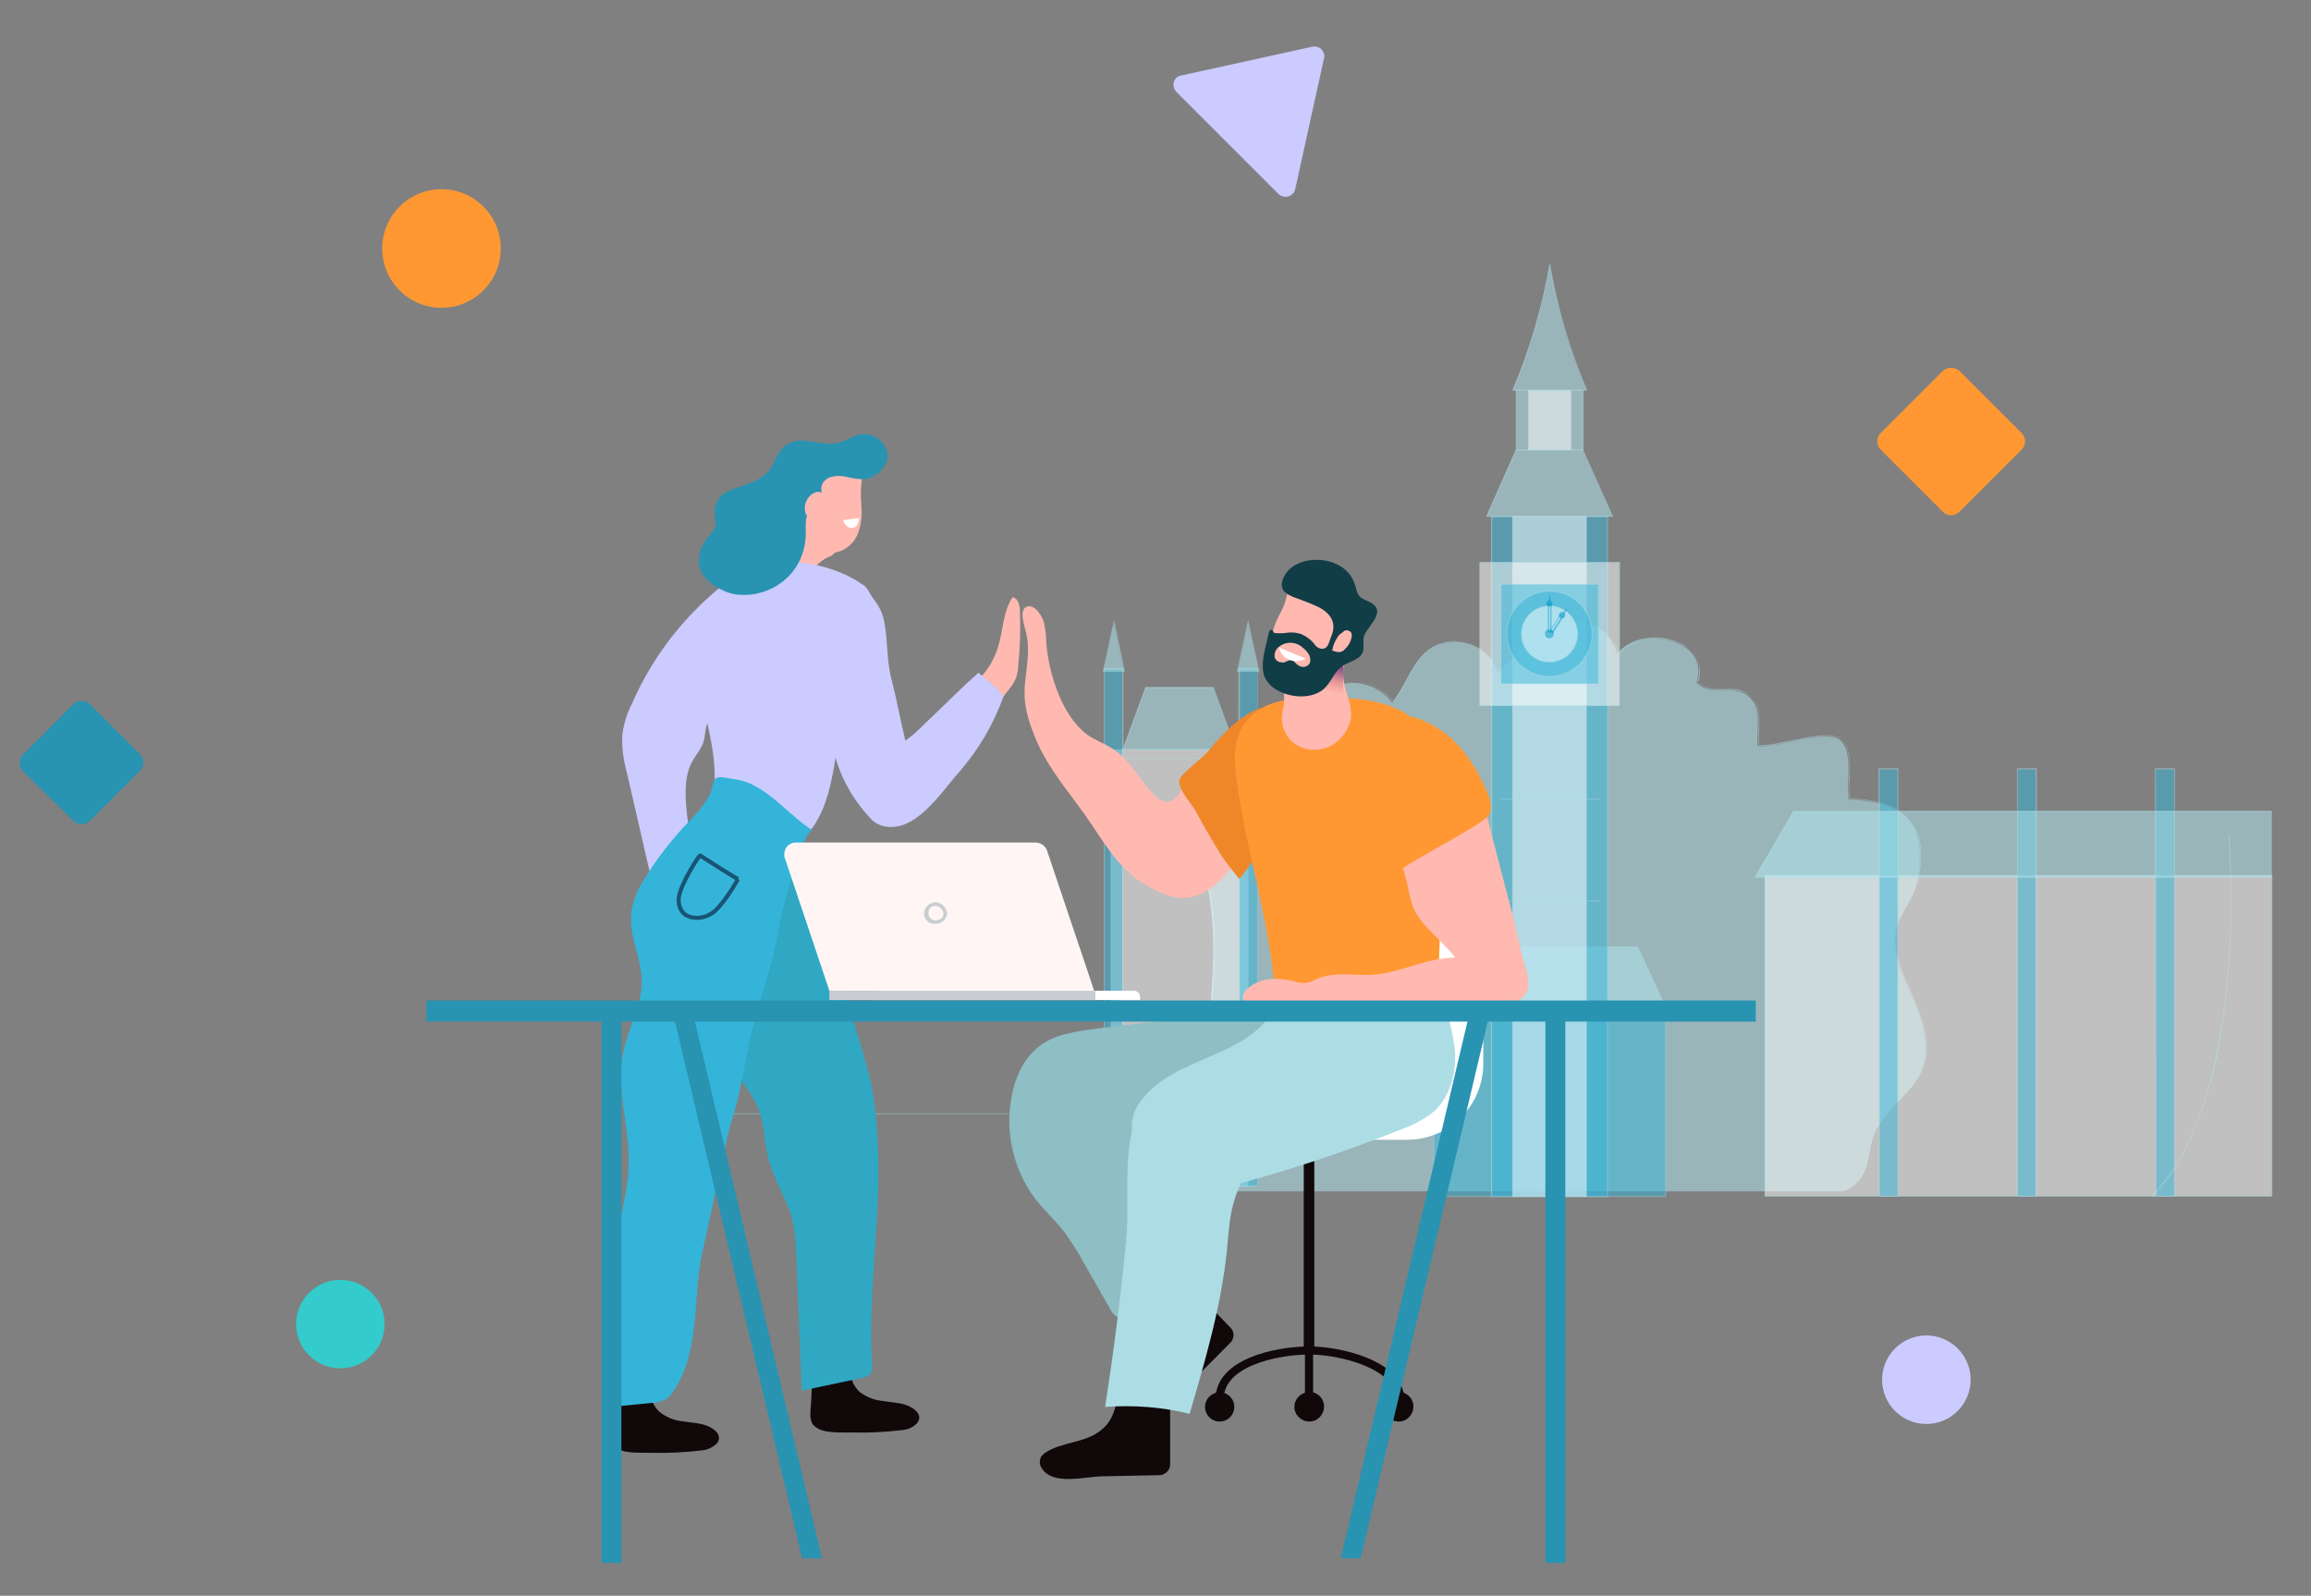 <?xml version="1.0" encoding="UTF-8"?>
<!-- Generator: Adobe Illustrator 27.5.0, SVG Export Plug-In . SVG Version: 6.00 Build 0)  -->
<svg xmlns="http://www.w3.org/2000/svg" xmlns:xlink="http://www.w3.org/1999/xlink" version="1.1" id="Layer_1" x="0px" y="0px" viewBox="0 0 569 393" style="enable-background:new 0 0 569 393;" xml:space="preserve">
<rect x="0" y="0" width="569" height="393" fill="#808080" stroke="none"/>
<style type="text/css">
	.st0{opacity:0.5;}
	.st1{fill:#ACDDE5;}
	.st2{opacity:0.5;fill:#B2EBF3;enable-background:new    ;}
	.st3{opacity:0.5;fill:#ACDDE5;enable-background:new    ;}
	.st4{opacity:0.5;fill:#FFFFFF;enable-background:new    ;}
	.st5{fill:#34B4D9;}
	.st6{fill:#B2EBF3;}
	.st7{opacity:0.5;fill:#34B4D9;enable-background:new    ;}
	.st8{opacity:0.5;fill:#0396C8;enable-background:new    ;}
	.st9{fill:#FFB9B0;}
	.st10{fill:#110809;}
	.st11{fill:#30A8C4;}
	.st12{fill:#CBCBFF;}
	.st13{fill:#2993B2;}
	.st14{opacity:0.6;fill:none;stroke:#051433;stroke-miterlimit:10;enable-background:new    ;}
	.st15{fill:#FFFFFF;}
	.st16{fill:none;stroke:#110809;stroke-width:2;stroke-miterlimit:10;}
	.st17{fill:#7A483A;}
	.st18{fill:#EF8729;}
	.st19{fill:#8DBFC4;}
	.st20{fill:#FF9833;}
	.st21{fill:url(#SVGID_1_);}
	.st22{fill:#113D47;}
	.st23{fill:#FFF5F5;}
	.st24{fill:#C9CDD1;}
	.st25{fill:#33CBCB;}
</style>
<g class="st0">
	<rect x="176.2" y="274.2" class="st1" width="103" height="0.2"></rect>
</g>
<g class="st0">
	<rect x="334.8" y="274.4" class="st1" width="22" height="0.2"></rect>
</g>
<path class="st2" d="M462.4,277.2c-3.3,5.2-1,11.4-6.6,15.2  c-0.6,0.4-1.3,0.8-2,1H291.1c-2.4-3.9,1.3-14.4,2.3-17.7  c2.5-8.5,3.4-16.1,4.3-24.9c1.2-11.5,1.9-24.3-1.1-35.6  c-0.3-6.4,4.7-17.2,9.2-21.8c5.2-5.4,8.8-3,15.3-4.9  c10.2-2.9,0.6-7.6,4.6-15.9c3.2-6.6,12.9-5.3,17.1,0.5  c4-5.3,5.6-12.7,12-14.6c6-1.7,12.2,1.2,14.1,7.4  c6.5-8,23-21.3,29.4-4.9c5.8-7,22.9-3.8,19.4,7.1  c4.7,4.4,10.2-0.9,14.1,4.9c1.8,2.6,0.6,7.6,0.9,10.7  c5,0.7,17-4.4,20.5-1.3c3.2,2.9,1.2,10.8,2,14.5  c12.5,0.6,19.5,4.3,17,19.1c-1,5.9-6.1,10.2-5.9,16  c0.3,6.9,6.7,15.6,7.6,23.3  C475.5,266.6,467.7,268.9,462.4,277.2z"></path>
<path class="st3" d="M453.7,293.4H291.1l0,0c-0.9-1.5-1.1-4.1-0.4-7.8  c0.6-2.9,1.3-5.7,2.2-8.5l0.5-1.5c2.4-8.4,3.4-15.9,4.3-24.9  c1.1-10.4,2-23.8-1.1-35.6c-0.1-3,0.9-7.2,2.8-11.6  c1.6-3.7,3.7-7.2,6.4-10.2c3.4-3.5,6.1-3.7,9.5-4  c2-0.1,4-0.4,5.9-0.9c2.7-0.8,4.2-1.7,4.7-3  s0.1-2.5-0.3-4.1C325,178.9,324.2,176,325.9,172.4  c1.2-2.5,3.7-4.2,6.6-4.4c4.1-0.3,8.1,1.5,10.5,4.8  c1.2-1.7,2.3-3.4,3.2-5.2c2.2-4.1,4.4-8,8.8-9.3  c2.9-0.9,5.9-0.6,8.6,0.7c2.7,1.4,4.7,3.7,5.5,6.6  c2.7-3.4,6-6.3,9.5-8.8c4.4-3,8.5-4.3,11.8-3.8  c3.5,0.6,6.3,3.1,8,7.7c1.9-2.1,4.6-3.4,7.4-3.6  c2.9-0.4,5.8,0.2,8.4,1.5c1.6,0.8,2.8,2.1,3.6,3.6  c0.8,1.8,0.8,3.8,0.1,5.6c2.2,2.1,4.5,2,6.8,1.9  c2.7-0.1,5.2-0.2,7.3,3c1.2,1.8,1.1,4.7,0.9,7.3  c-0.1,1.1-0.1,2.2,0,3.4c2,0.3,5.1-0.4,8.4-1.1  c4.9-1,10-2.1,12.1-0.2s2,6,1.8,9.6  c-0.1,1.6-0.1,3.3,0.1,4.9c7.8,0.4,12.4,2,15,5.2  c2.4,3,3.1,7.6,2,13.9c-0.6,2.6-1.6,5-3,7.3  c-1.6,2.9-3,5.6-2.9,8.8c0.1,3.6,1.9,7.6,3.7,11.8  c1.7,3.8,3.4,7.8,3.9,11.5c1,7.9-2.4,11.5-6.3,15.6  c-2,2-3.8,4.2-5.4,6.5c-1.1,2-1.9,4.3-2.1,6.6  c-0.6,3.2-1.1,6.3-4.5,8.6C455.2,292.9,454.5,293.2,453.7,293.4  L453.7,293.4z M291.2,293.4h162.6c0.7-0.2,1.4-0.6,2-1  c3.3-2.2,3.9-5.3,4.5-8.5c0.3-2.3,1-4.6,2.2-6.6l0,0  c1.6-2.3,3.4-4.5,5.4-6.5c3.9-4.1,7.3-7.7,6.3-15.6  c-0.5-3.7-2.2-7.6-3.9-11.5c-1.8-4.2-3.6-8.2-3.7-11.8  C466.5,228.7,467.9,226,469.5,223.1c1.4-2.2,2.4-4.7,3-7.2  c1.1-6.4,0.4-10.9-2-13.9c-2.6-3.2-7.2-4.8-15-5.2l0,0l0,0  c-0.2-1.6-0.3-3.3-0.1-4.9c0.1-3.6,0.3-7.7-1.8-9.6  s-7.1-0.8-12,0.2c-3.3,0.7-6.4,1.4-8.5,1.1l0,0l0,0  c-0.1-1.1-0.1-2.3,0-3.4c0.1-2.6,0.3-5.5-0.9-7.3  c-2.1-3.1-4.6-3-7.2-2.9c-2.3,0.1-4.7,0.1-6.9-1.9l0,0  C419.5,164.5,417.9,160.5,414.4,158.9c-4.5-2.5-12.1-2.2-15.7,2.1l0,0v-0.1  c-1.8-4.5-4.5-7.1-8-7.7c-3.3-0.5-7.4,0.8-11.8,3.8  c-3.6,2.5-6.8,5.4-9.6,8.8l0,0v-0.1c-1.8-5.9-8.1-9.2-14-7.4  h-0.1c-4.4,1.3-6.5,5.1-8.8,9.2c-0.9,1.8-2,3.6-3.2,5.3l0,0l0,0  c-2.5-3.3-6.4-5.1-10.5-4.8c-2.8,0.2-5.3,1.8-6.5,4.4  c-1.7,3.6-0.9,6.5-0.3,8.8c0.9,3.1,1.5,5.4-4.4,7.1  c-1.9,0.5-3.9,0.8-5.9,0.9c-3.4,0.3-6,0.5-9.4,4  c-2.7,3-4.9,6.5-6.4,10.2c-1.9,4.4-3,8.6-2.8,11.6  c3.1,11.8,2.2,25.3,1.1,35.6c-1,9-1.9,16.5-4.3,24.9l-0.5,1.5  C291.7,281.3,289,289.9,291.2,293.4z"></path>
<rect x="273.5" y="184.6" class="st4" width="33.8" height="107.5"></rect>
<path class="st3" d="M307.5,292.2h-34.1V184.5H307.5V292.2z M273.6,292h33.6V184.7h-33.6  V292z"></path>
<g class="st0">
	<rect x="271.9" y="164.6" class="st5" width="4.6" height="127.5"></rect>
	<path class="st1" d="M276.6,292.2h-4.8V164.5h4.8V292.2z M272,292h4.3V164.8H272V292z"></path>
</g>
<g class="st0">
	<rect x="305" y="164.6" class="st5" width="4.6" height="127.5"></rect>
	<path class="st1" d="M309.7,292.2h-4.8V164.5h4.8V292.2z M305.2,292h4.4V164.8   h-4.3L305.2,292z"></path>
</g>
<g class="st0">
	<polygon class="st6" points="276.8,165.4 271.6,165.4 274.2,153.2 274.2,153.2     "></polygon>
	<path class="st1" d="M277,165.5h-5.5l2.8-12.9L277,165.5z M271.7,165.3h4.9l-2.5-11.4   L271.7,165.3z"></path>
</g>
<g class="st0">
	<polygon class="st6" points="310,165.4 304.7,165.4 307.3,153.2 307.3,153.2  "></polygon>
	<path class="st1" d="M310.1,165.5H304.5l2.8-12.9L310.1,165.5z M304.9,165.3h4.9   l-2.5-11.4L304.9,165.3z"></path>
</g>
<polygon class="st2" points="304.3,184.6 276.5,184.6 282.1,169.3 298.7,169.3 "></polygon>
<path class="st3" d="M304.5,184.7h-28.2l5.7-15.5h16.8L304.5,184.7z M276.7,184.5h27.5l-5.5-15  h-16.5L276.7,184.5z"></path>
<g class="st0">
	<rect x="275.4" y="186.7" class="st1" width="30.1" height="0.2"></rect>
</g>
<rect x="434.5" y="215.6" class="st4" width="124.8" height="79"></rect>
<path class="st3" d="M559.5,294.7h-125v-79.2h125V294.7z M434.7,294.5h124.5v-78.8h-124.5V294.5z"></path>
<g class="st0">
	<rect x="530.7" y="189.4" class="st5" width="4.7" height="105.3"></rect>
	<path class="st1" d="M535.5,294.7h-4.9V189.2H535.5V294.7z M530.9,294.5h4.4v-105h-4.5   L530.9,294.5z"></path>
</g>
<g class="st0">
	<rect x="496.7" y="189.4" class="st5" width="4.7" height="105.3"></rect>
	<path class="st1" d="M501.5,294.7h-4.9V189.2H501.5V294.7z M496.8,294.5h4.4v-105h-4.4   V294.5z"></path>
</g>
<g class="st0">
	<rect x="462.6" y="189.4" class="st5" width="4.7" height="105.3"></rect>
	<path class="st1" d="M467.4,294.7H462.5V189.2h4.9V294.7z M462.8,294.5h4.4v-105   h-4.4V294.5z"></path>
</g>
<polygon class="st2" points="559.3,199.8 559.3,216.1 432.1,216.1 441.6,199.8 "></polygon>
<path class="st3" d="M559.5,216.2H431.9l9.6-16.5h117.9v16.5H559.5z M432.4,216h126.9v-16  H441.7L432.4,216z"></path>
<g class="st0">
	<path class="st6" d="M529.8,294.8L529.8,294.8   c-0.1-0.1-0.1-0.1-0.1-0.2c8.2-8.1,13.9-21.8,17-40.4   c3.3-19.5,2.7-38.8,2-48.6c0-0.1,0-0.1,0.1-0.1l0,0   c0.1,0,0.1,0,0.1,0.1l0,0c0.6,9.8,1.2,29.2-2,48.7   c-1.2,7.9-3.3,15.6-6.2,23   C537.9,284.5,534.2,290.4,529.8,294.8   C529.9,294.8,529.8,294.8,529.8,294.8z"></path>
</g>
<rect x="353" y="248" class="st7" width="57.1" height="46.6"></rect>
<path class="st3" d="M410.2,294.8h-57.3v-46.8h57.3V294.8z M353.1,294.6H410  v-46.4h-56.9V294.6z"></path>
<polygon class="st2" points="410.1,248 353,248 359.7,233.2 403.3,233.2 "></polygon>
<path class="st3" d="M410.2,248.1h-57.4L352.9,248l6.8-14.9h43.7v0.1  L410.2,248.1z M353.2,247.9H410l-6.6-14.6h-43.5L353.2,247.9z"></path>
<rect x="367.3" y="127.2" class="st7" width="28.5" height="167.5"></rect>
<path class="st3" d="M395.9,294.8h-28.8V127.1h28.8V294.8z M367.4,294.6  h28.3V127.3h-28.3V294.6z"></path>
<rect x="372.4" y="127.2" class="st4" width="18.2" height="167.5"></rect>
<path class="st3" d="M390.7,294.8h-18.4V127.1h18.4V294.8z M372.5,294.6h18V127.3  h-18V294.6z"></path>
<polygon class="st2" points="397.1,127.2 366,127.2 373.3,110.8 389.8,110.8 "></polygon>
<path class="st3" d="M397.2,127.3h-31.4l0.1-0.1l7.3-16.5h16.6v0.1  L397.2,127.3z M366.2,127.1H397l-7.2-16.2h-16.4L366.2,127.1z"></path>
<rect x="373.3" y="96.1" class="st2" width="16.5" height="14.7"></rect>
<path class="st3" d="M389.9,110.9h-16.7V96h16.7V110.9z M373.4,110.7h16.3v-14.5  h-16.3V110.7z"></path>
<rect x="376.3" y="96.1" class="st4" width="10.5" height="14.7"></rect>
<path class="st3" d="M386.9,110.9h-10.7V96h10.7V110.9z M376.4,110.7h10.3v-14.5  h-10.3V110.7z"></path>
<rect x="364.3" y="138.5" class="st4" width="34.4" height="35.3"></rect>
<path class="st3" d="M398.9,173.9h-34.6v-35.5h34.6V173.9z M364.4,173.7h34.2  v-35.1h-34.2V173.7z"></path>
<rect x="369.6" y="143.9" class="st7" width="24" height="24.5"></rect>
<path class="st3" d="M393.6,168.5h-24.2v-24.7h24.2V168.5z M369.6,168.3h23.8V144  h-23.7L369.6,168.3z"></path>
<path class="st2" d="M372.4,96.1c4.2-10,7.3-20.4,9.1-31.1  c1.8,10.7,4.8,21.1,9.1,31.1H372.4z"></path>
<path class="st3" d="M390.8,96.2h-18.5l0.1-0.1c4.2-9.9,7.3-20.3,9.1-31  L381.6,64.5l0.1,0.6c1.8,10.7,4.9,21.1,9.1,31L390.8,96.2z   M372.6,96H390.5c-4.1-9.7-7.2-19.9-9-30.3  C379.7,76.1,376.7,86.3,372.6,96L372.6,96z"></path>
<circle class="st7" cx="381.5" cy="156.1" r="10.5"></circle>
<path class="st3" d="M381.5,166.7c-5.9,0-10.6-4.7-10.6-10.6  c0-5.9,4.7-10.6,10.6-10.6s10.6,4.7,10.6,10.6l0,0  C392.1,162,387.4,166.7,381.5,166.7z M381.5,145.7  c-5.7,0-10.4,4.7-10.4,10.4S375.8,166.5,381.5,166.5  c5.7,0,10.4-4.7,10.4-10.4S387.3,145.7,381.5,145.7L381.5,145.7z"></path>
<circle class="st4" cx="381.5" cy="156.1" r="6.9"></circle>
<path class="st3" d="M381.5,163.2c-3.9,0-7-3.1-7-7s3.1-7,7-7s7,3.1,7,7  S385.4,163.2,381.5,163.2z M381.5,149.3c-3.8,0-6.8,3-6.8,6.8  s3,6.8,6.8,6.8s6.8-3,6.8-6.8l0,0  C388.3,152.4,385.3,149.3,381.5,149.3z"></path>
<g class="st0">
	<rect x="369.2" y="246.8" class="st1" width="24.8" height="0.2"></rect>
</g>
<g class="st0">
	<rect x="369.2" y="221.8" class="st1" width="24.8" height="0.2"></rect>
</g>
<g class="st0">
	<rect x="369.2" y="196.7" class="st1" width="24.8" height="0.2"></rect>
</g>
<path class="st8" d="M381.7,149v6.6h-0.3V149H381.7z M382,148.6h-0.9v7.2H382  V148.6L382,148.6z"></path>
<path class="st8" d="M384.2,151.7L384.5,151.9L382.1,155.5l-0.3-0.2L384.2,151.7z   M384.2,151.3L381.5,155.5l0.8,0.5L385,151.8L384.2,151.3z"></path>
<circle class="st8" cx="381.5" cy="156.1" r="1.1"></circle>
<path class="st8" d="M382.3,148.6C382.3,149,382,149.4,381.5,149.4  c-0.4,0-0.8-0.3-0.8-0.8c0-0.4,0.3-0.8,0.8-0.8l0,0  C382,147.9,382.3,148.2,382.3,148.6L382.3,148.6z"></path>
<rect x="381.4" y="146.6" class="st8" width="0.3" height="1.6"></rect>
<circle class="st8" cx="384.6" cy="151.5" r="0.8"></circle>
<rect x="384.412" y="150.412" transform="matrix(0.544 -0.839 0.839 0.544 49.378 391.959)" class="st8" width="1.6" height="0.3"></rect>
<path class="st9" d="M244.5,162.4c0.6-1.1,1-2.3,1.4-3.6  C247,154.9,247,150.5,249.3,147.1c1.2,0.1,1.7,1.7,1.8,2.9  c0.2,4.6,0.1,9.1-0.4,13.7c0,1.2-0.2,2.3-0.6,3.4  c-0.5,1.2-1.3,2.3-2.1,3.2c-1.6,1.9-5.8,9.3-8.6,8.3  c-2-0.7-2.8-5.2-2.2-6.9c0.9-2.6,2.7-3.4,4.5-5.2  C242.8,165.3,243.8,163.9,244.5,162.4z"></path>
<path class="st10" d="M200,350.6c0.1,0.2,0.2,0.4,0.4,0.5  c2.1,2.1,6.5,1.6,9.4,1.7c4.1,0.1,8.2-0.1,12.3-0.6  c1.3-0.1,2.6-0.6,3.6-1.6c2-2.3-1.2-4.2-3-4.7  S218.9,345.3,217.1,345c-1.9-0.2-3.6-0.9-5.2-2  c-1.2-1-2-2.3-2.3-3.8c-0.3-1.6-0.2-3.5-1.3-4.5  c-1.3-0.9-3-1-4.4-0.3c-1.5,0.9-2.7,2.4-3.3,4.1  c-1,2.6-0.7,5.5-1,8.2C199.5,348,199.4,349.5,200,350.6z"></path>
<path class="st11" d="M215.3,271.7c-0.1-0.7-0.2-1.4-0.3-2  c-1.3-7.8-4.1-14.9-6-22.5c-2.6-10.5-5.2-20.9-8.6-31.1  c-1.4-4.2-2.5-9.5-4.7-13.3c-2-3.5-4.7-3.2-8.8-2.5  c-2.3,0.4-4.8,0.9-6.4,2.6c-1,1.1-1.8,2.5-2.3,3.9  c-3,7.5-4.8,15.5-5.2,23.6c-0.4,5.7,0.8,10,2.1,15.3c1.5,6,1.5,11.5,5,17  c2.3,3.7,5.5,6.9,6.9,11.1s1.2,8.5,2.5,12.7  c1.2,3.7,3,7.1,4.5,10.6c1.7,4,1.9,8.5,2.1,12.8l1.3,32.6  l15.1-3.2c0.7-0.1,1.3-0.4,1.8-0.9  c0.4-0.7,0.5-1.4,0.4-2.2c-0.8-13.3,0.8-26.6,1.4-39.8  C216.5,288.1,216.3,279.9,215.3,271.7z"></path>
<path class="st10" d="M150.7,355.6c0.1,0.2,0.2,0.4,0.4,0.5  c2.1,2.1,6.5,1.6,9.4,1.7c4.1,0.1,8.3-0.1,12.3-0.6  c1.3-0.1,2.6-0.7,3.6-1.6c2-2.3-1.2-4.2-3-4.7  S169.6,350.3,167.8,350c-1.9-0.2-3.7-1-5.2-2.1  c-1.2-1-2-2.3-2.2-3.8c-0.3-1.6-0.2-3.4-1.3-4.5  c-1.3-0.9-3-1-4.4-0.3c-1.5,0.9-2.7,2.4-3.3,4.1  c-0.9,2.6-0.7,5.5-1,8.2C150.2,352.9,150,354.4,150.7,355.6z"></path>
<path class="st9" d="M206.3,135.9c0.2-0.1,0.5-0.1,0.7-0.2  c2-0.8,3.6-2.5,4.3-4.5s1-4.2,0.8-6.3  C212,123.3,211.9,121.7,212,120.1c0.1-1.6,0.5-3.3,0.1-4.9  c-1.1-4-6-4.6-9.5-4.4c-4.1,0.1-8.9,2.5-11.1,6.1  c-1.2,1.9-1.4,4.3-0.6,6.4c0.9,1.6,2.3,2.9,4,3.6  l-7.3,8.3c-2.2,2.5-4.9,4.7-5.7,8.1c-0.5,1.9,2.1,2.5,3.1,1.1  C185.7,143.5,186.5,142.6,187.4,142c0.1,1.4,1.3,2.4,2.7,2.5  c0.1,1.3,1.2,2.2,2.5,2.1c0.2,0,0.4-0.1,0.5-0.1  c5-1.8,6.6-8,11.8-9.7C205.2,136.2,205.8,136,206.3,135.9z"></path>
<path class="st12" d="M189,152.7c0.7-2.7,4.4-8.1,3-10.6  c-1.1-2-3.7-2.8-6-2.5c-2.3,0.5-4.4,1.5-6.1,3c-10.6,8-19,18.5-24.3,30.7  c-1.3,2.5-2.1,5.2-2.4,8c-0.1,3,0.3,5.9,1.1,8.8L162.9,227.5  c3.1,1.3,6.7-1.2,7.9-4.3s0.6-6.6,0.1-9.9  c-0.7-4.1-1.2-8.2-1.7-12.3c-0.5-4.5-0.9-9.4,1.2-13.4  c1-1.8,2.4-3.3,2.9-5.2c0.3-1.2,0.3-2.5,0.7-3.8  c1-2.9,4.2-4.5,5.9-6.8c2.3-3.1,4.2-6.4,5.9-9.9  C187,158.9,188.1,155.8,189,152.7z"></path>
<path class="st12" d="M206.2,174.4c0.2-4.6,1.1-9.2,2.8-13.5  c1.5-4.3,3.9-8.3,5-12.7c0.2-0.6,0.2-1.3,0.1-1.9  c-0.3-1.1-1-2-2-2.5c-5.8-4.1-14.5-5.9-21.5-5.6  c-10.3,0.4-17.8,9.4-18.9,19.3  c-0.6,5.3,0.3,10.6,1.4,15.8s2.5,10.4,2.8,15.7  c0.2,3.6,0,7.2-0.2,10.8c-0.1,3.4-0.9,7,2.8,8.7  c8.8,4,18.2,1.8,22.9-6.8c2.2-4,3.2-8.6,4-13.1  C206.3,183.8,206.2,179.1,206.2,174.4z"></path>
<path class="st12" d="M237.8,168.5L226.5,179.4c-1.1,1.1-2.3,2.1-3.6,3  c-1.2-5-2.1-10.1-3.4-15.1c-1.2-4.5-0.9-9.2-1.7-13.7  c-0.3-2-1.1-3.9-2.3-5.5c-1.2-1.5-1.8-3.4-3.6-4.3  c-0.5-0.2-1-0.4-1.4-0.6c-1.1-0.6-2.1-1.8-3.4-1.8  c-0.2,0-0.5,0.1-0.7,0.2c-0.1,0.1-0.2,0.3-0.3,0.4  c-0.3,0.9-0.4,1.8-0.3,2.7c0.1,1.9-0.3,3.9-1.1,5.7  c-0.8,1.5-1.6,3-2.1,4.6c-1.4,4.1-2.2,8.3-2.1,12.6  c0.1,2.9,1.8,4.3,2.7,7c1,2.9,1.2,6,1.8,9  c1.3,6.7,4.5,12.8,9.2,17.8c0.7,0.9,1.6,1.5,2.7,1.9  c8.2,2.5,14.7-8.1,19.2-13.1c4.8-5.5,8.6-11.9,11-18.8  c-1.9-2.1-4-4-6.2-5.7L237.8,168.5z"></path>
<path class="st5" d="M184.5,192.9c-1.4-0.6-2.8-0.9-4.3-1.1  c-0.9-0.1-2.9-0.7-3.8-0.2s-1.1,3-1.6,4c-1.5,3-4,5.5-6.3,7.9  c-3.5,3.8-6.7,7.9-9.4,12.3c-1.7,2.4-2.9,5.1-3.5,7.9  c-1.2,6.3,2.3,11.6,2.4,17.8s-3.4,11.8-4.6,17.9  c-1.8,8.9,1.6,18,1.4,27.1c-0.1,4.7-1.1,9.3-2,13.9  c-2.6,15.2-2.6,30.7-2.5,46.1l10.3-1c1.2,0,2.4-0.4,3.5-1  c0.7-0.6,1.4-1.3,1.8-2c6.7-10.2,4.5-22.7,7.1-34.4  c2-9.2,4-18.4,6-27.7c0.7-3.5,2-6.8,2.8-10.3  c1.5-6.8,2.4-13.3,4.3-20c2.1-7.4,4.9-15.4,5.9-23  c0.3-1.9,5.9-23.9,8.2-22.5C194.8,201.2,190.3,195.4,184.5,192.9z"></path>
<path class="st13" d="M216.1,116.7c1.8-1.6,3-3.6,2.1-6.1  c-1-2.6-3.8-4.1-6.5-3.6c-1.9,0.4-3.5,1.7-5.5,2.1  c-3.5,0.8-7.1-1.2-10.6-0.4c-1.5,0.4-2.8,1.3-3.7,2.6  c-0.9,1.3-1.4,3-2.3,4.3c-1.5,2.1-4,3-6.4,3.9  c-1.9,0.7-5.2,1.5-6.3,3.4c-0.8,1.3-1.1,2.9-0.9,4.4  c0.1,0.6,0.2,1.2,0.2,1.8c-0.1,1.4-1.3,2.5-2.2,3.6  c-1.9,2.4-2.6,5.8-1.2,8.4c1.1,1.7,2.6,3.1,4.4,3.9  c1.2,0.7,2.6,1.2,4,1.4c4.7,0.6,9.5-1,12.9-4.4  c2.8-2.8,4.3-6.7,4.3-10.7c0-1.9-0.3-4.2,1.1-5.5  c1.1-1.1,2.4-1.2,2.8-3c0.2-1.2-0.4-2.6,0.2-3.7  c0.5-0.9,1.4-1.5,2.4-1.7c1.4-0.3,2.8-0.2,4.2,0.2  c2.6,0.5,4.7,0.9,6.8-0.9L216.1,116.7z"></path>
<path class="st9" d="M203.2,124.8c0-0.4-0.1-0.8-0.1-1.3  c0-0.4,0-0.8,0-1.2c-0.4-0.9-1.3-1.4-2.2-1.1  s-1.6,0.9-2.1,1.7c-1,1.6-1,4.2,1,5c1.5,0.6,3.3-1,3.4-2.5  C203.2,125.2,203.2,125,203.2,124.8z"></path>
<path class="st14" d="M181.7,216.5c-2.4-1.3-9.3-5.8-9.3-5.8  c-0.3-0.1-4.6,6.7-5.2,10c-0.3,1.4,0,2.8,0.9,4  c0.5,0.6,1.3,1,2.1,1.2c1.8,0.4,3.6,0,5.1-1  C177.4,223.6,180.5,218.7,181.7,216.5"></path>
<path class="st15" d="M207.6,128.1c0.2,0.7,0.6,1.3,1.2,1.7  c0.6,0.4,1.4,0.3,2-0.2c0.2-0.2,0.3-0.4,0.4-0.7  c0.2-0.4,0.3-0.8,0.3-1.2v-0.1c0,0,0,0.1,0,0"></path>
<path class="st10" d="M282.5,324.1c1.8,2.6,3,5.1,2.5,8.6c-0.7,5.1-4.9,8.5-6,13.5  c-0.1,0.5-0.1,0.9,0,1.4c0.3,0.9,1.1,1.7,2,1.9  c4.9,1.3,9.1-5.8,11.8-8.6c3.4-3.5,6.9-6.9,10.3-10.4  c0.9-1.1,0.8-2.7-0.3-3.7l-11.5-11.9l-1.7-1.8  c-2.8-2.9-7-3.3-9.3-0.7c-2,2.2-1.8,6,0.2,8.9  C281.2,322.3,281.9,323.2,282.5,324.1z"></path>
<rect x="321" y="276" class="st10" width="2.6" height="56.6"></rect>
<path class="st16" d="M344.7,344.5c0-8.4-14.8-11.9-22.2-11.9  c-8.8,0-22.2,3.2-22.2,11.9"></path>
<line class="st16" x1="322.3" y1="346.8" x2="322.3" y2="332.9"></line>
<path class="st10" d="M296.7,346.5c0,2,1.6,3.6,3.6,3.6S303.9,348.5,303.9,346.5  s-1.6-3.6-3.6-3.6C298.3,342.9,296.7,344.5,296.7,346.5L296.7,346.5z"></path>
<path class="st10" d="M318.7,346.5c0,2,1.7,3.6,3.7,3.6s3.6-1.7,3.6-3.7  s-1.6-3.6-3.6-3.6C320.3,342.9,318.7,344.5,318.7,346.5L318.7,346.5z"></path>
<path class="st10" d="M340.7,346.5c0,2,1.7,3.6,3.7,3.6s3.6-1.7,3.6-3.7  s-1.6-3.6-3.6-3.6C342.3,342.9,340.7,344.5,340.7,346.5L340.7,346.5z"></path>
<path class="st15" d="M324.8,257v-41.6c0-7.2,5.8-13,13-13l0,0h14.4  c7.2,0,13,5.8,13,12.9c0,0,0,0,0,0.1V262c0,10.3-8.4,18.7-18.7,18.7  h-46.8c-1.2,0-2.2-1-2.2-2.2l0,0l0,0c0-1.2,1-2.2,2.2-2.2l0,0h5.9  C316.1,276.3,324.7,267.7,324.8,257  C324.8,257.1,324.8,257.1,324.8,257z"></path>
<path class="st10" d="M275.1,344.4C274.5,347.5,273.7,350.2,271,352.3  c-4.1,3.2-9.4,2.7-13.7,5.5c-0.4,0.3-0.7,0.6-1,1  c-0.4,0.9-0.4,2,0.2,2.8c2.6,4.3,10.6,2.1,14.5,2l14.7-0.3  c1.4-0.2,2.5-1.4,2.4-2.8v-19c0-4.1-2.8-7.2-6.2-7  c-3,0.2-5.5,3-6.1,6.5C275.5,342.2,275.3,343.3,275.1,344.4z"></path>
<path class="st9" d="M300.5,216.7c-2.8,2.7-6.1,4.7-10.2,4.4  c-3.1-0.2-5.9-1.9-8.6-3.4c-5.6-3.3-9.2-9-12.7-14.3  c-4.8-7.3-11.1-13.9-14.3-22.2c-1.6-4.1-2.7-7.6-2.4-12  s1.4-8.7,0.4-13.1c-0.3-1.5-2-5.9,0.1-6.7  c2-0.7,3.8,2.4,4.2,3.8c0.4,1.7,0.6,3.4,0.6,5.1  c0.6,7.4,3.7,17.7,9.9,22.5c2,1.5,4.5,2.3,6.6,3.7  c4.1,2.7,6.4,7.4,9.8,11c0.8,1,1.8,1.6,3,1.9  c3.5,0.4,4-3.8,5.4-5.9c2.6-4.1,9.5-9,14.6-7.9  c3.5,0.8,6.2,3.8,6.7,7.3c0.1,1.5,0.1,3.1-0.2,4.6  c-0.3,4.5-2.3,8.7-5.4,11.8C305.8,210.1,303.4,213.9,300.5,216.7z"></path>
<path class="st17" d="M305.7,233L305.7,233c0-0.1,0-0.1,0-0.2V233z"></path>
<polygon class="st17" points="315.5,186.3 315.3,187.2 315.3,187.2 "></polygon>
<path class="st17" d="M305.9,232.3l-0.1,0.5l0.1-0.7  C305.9,232.2,305.9,232.2,305.9,232.3z"></path>
<path class="st18" d="M316.4,184.2c0,3-0.3,5.8-0.3,7.4c0.1,2-0.1,4-0.5,6  c-0.5,1.7-1.1,3.3-1.9,4.9c-2.4,4.8-5.1,10-8.6,14  c-1.5-2-3.4-4.2-4.8-6.5c-2.1-3.4-4.1-6.9-6-10.4  c-1.1-1.9-4.5-5.5-3.9-7.6c0.5-1.5,5.8-5.4,7.1-7  c3-3.8,9.3-10.5,14.5-10.9C315.8,173.8,316.4,179.1,316.4,184.2z"></path>
<path class="st19" d="M252.1,266.3c0-2.7,1-5.3,2.8-7.3  c3.7-4.1,9.8-5,15.3-5.7l22.5-2.7c12.8-1.5,26.6-2.9,38,3.1  c7.8,4.1,10.5,13.8,3,19.9C329.5,277,324,278,318.7,279L296,283  c-6.7,1.2-14.5,3.6-20.6-0.5c-1.6-1.1-3-2.6-4.9-3.3  c-5.2-2.1-14.7-3.2-17.4-8.9C252.5,269,252.2,267.6,252.1,266.3z"></path>
<path class="st19" d="M262.3,254.7c2.4-0.5,4.8-0.8,7.2-0.7  c7,0.1,12.1,7.2,8.5,13.8c-0.8,1.4-2,2.7-2.2,4.3  c-0.1,1.5,0.2,3,0.9,4.3c6.2,15,15.6,31.2,17.3,47.5  c-4.5,2.2-17.7,3.6-20.3-0.9c-2.3-4-4.6-8-6.9-12.1  c-1.4-2.6-3-5-4.7-7.4c-2.2-2.9-4.9-5.3-7.1-8.1  c-6.2-8.2-8.1-18.9-5.1-28.7  C252.2,259.7,256.5,256.1,262.3,254.7z"></path>
<path class="st1" d="M280.7,271.4C289.3,259.5,307.5,261.2,314.5,247.2  c0.2-0.5,0.5-0.9,0.8-1.3c1.1-1.2,3-1.3,4.6-1.3  c9.4,0,18.6-1.4,27.8-3c5.5-1,5.4-0.1,7.4,5  c1.6,3.7,2.6,7.7,3.1,11.7c0.5,5.6-1,11.6-5.1,15.4  c-2.4,1.9-5.1,3.4-8,4.4c-13.7,5.5-27.6,10.1-41.8,13.9  c-2.6,0.8-5.4,1.3-8.1,1.4c-5.4-0.1-10.4-2.8-13.3-7.3  C277.6,279.8,278,275.1,280.7,271.4z"></path>
<path class="st20" d="M306.2,178.6c0.9-1.3,2-2.5,3.3-3.4  c4.6-3.5,11.2-3.2,16.6-3.3c5.7-0.2,11.9,0.2,17.2,2.4  s6.6,4.6,6.8,10C350.3,191.5,352.5,198.8,353.3,206  c0.9,7.6,1.3,15.3,1.2,23c0,4.1-0.2,8.2-0.5,12.2  c-0.3,4.6-0.7,4.6-5.2,5.2c-10.5,1.5-24.4,4.5-34.8,1.5  c-0.5-18.6-6.8-36.4-9.4-54.8C303.8,187.6,303.5,182.7,306.2,178.6z"></path>
<path class="st9" d="M326.7,184.1c1.6-0.6,3-1.7,4-3c4.3-5.6,0.2-9.3,0-15  C330.5,162,333.3,157.9,332.1,154c-0.3-0.8-1-1.6-1.7-1.2  c-0.2,0.1-0.4,0.4-0.6,0.6c-3.6,5.4-8.3,5-14.5,6.1  c0.8-0.1,1,13.3,0.8,14.2c-0.3,1-0.4,2.1-0.5,3.1  c0,3.6,2.4,6.8,5.9,7.6C323.1,184.9,325,184.7,326.7,184.1z"></path>
<linearGradient id="SVGID_1_" gradientUnits="userSpaceOnUse" x1="327.301" y1="698.544" x2="320.711" y2="725.624" gradientTransform="matrix(1 0 0 1 0 -544)">
	<stop offset="0.27" style="stop-color:#371B85;stop-opacity:0.91"></stop>
	<stop offset="0.56" style="stop-color:#F26D5A;stop-opacity:0"></stop>
</linearGradient>
<path class="st21" d="M330.7,162.6l-13.5,0.7l1.1,10l0,0  c4.5,2.4,14.9,1.7,12.4-3.2V162.6z"></path>
<path class="st9" d="M320.3,168.3c1.9,0,3.8-0.7,5.2-2.1  c1.4-1.2,2.6-2.7,4-4c0.9-0.7,1.6-1.5,2.3-2.4  C332.5,158.5,333,157.1,333.2,155.6c0.3-1.8,0.9-3.5,0.5-5.4  c-0.3-1.1-0.7-2.1-1.3-3c-0.8-1.3-1.7-2.7-2.6-4  c-1.9-2.6-4.9-4.8-8.2-3.5c-1.6,0.6-2.8,1.8-3.6,3.3  c-1,2-1.1,4.3-2,6.4c-0.3,0.7-0.6,1.3-1,2  c-1.4,2.7-2.5,6.2-1.8,9.2c0.5,2.7,2,5.1,4.3,6.6  C318.2,167.8,319.2,168.2,320.3,168.3z"></path>
<path class="st22" d="M336.2,147.8c-2-0.8-2-1.9-2.6-3.8  c-0.6-2-2-3.7-3.8-4.7s-3.9-1.5-6-1.4c-1.7,0-3.3,0.4-4.8,1.2  s-2.6,2.1-3.2,3.7c-0.2,0.6-0.3,1.3-0.1,2  c0.5,1.6,2.9,2.3,4.3,2.8c1.6,0.6,3.2,1.2,4.8,2  c3,1.6,4.4,4,2.9,7.3c-0.5,1.2-0.7,3.3-2.7,2.8  c-0.6-0.2-1.1-0.6-1.4-1.1c-0.8-1-1.7-1.7-2.9-2.3  c-1.1-0.5-2.4-0.6-3.6-0.5C316,156,314.9,156,313.8,155.9  C313.4,155.8,313.5,155.1,313,155.1c-0.4,0-0.5,0.4-0.6,0.8L311.5,159.7  c-0.5,2.1-1,5-0.1,7.1c0.8,1.6,2.1,2.8,3.7,3.5  c3,1.5,7.4,1.8,10.3-0.2c2.1-1.5,2.7-3.9,4.5-5.6  c1.6-1.5,4.7-1.7,5.6-3.8c0.5-1.3-0.1-2.9,0.4-4.2  C337.2,153.5,342.2,150.1,336.2,147.8z M314.2,162.5  c-0.1-0.1-0.2-0.3-0.3-0.4c-0.3-1.1,0.2-2.3,1.1-2.9  c1.6-1.2,3.8-1.2,5.4,0c1,0.8,2.1,1.8,2.2,3.1  c0.1,0.6-0.1,1.2-0.6,1.6c-0.6,0.4-1.4,0.5-2.1,0.1  c-1.1-0.5-1.3-1.8-2.7-1.3c-0.8,0.3-0.9,0.6-1.8,0.4  C315,163.1,314.5,162.9,314.2,162.5z"></path>
<path class="st9" d="M329.8,156.3c-0.2,0.2-0.3,0.3-0.4,0.5  c-0.7,1-1.2,2.2-1.4,3.4c0.6,0.3,1.3,0.4,1.9,0.4  c0.5-0.1,0.9-0.3,1.2-0.7c0.9-0.8,1.5-1.9,1.7-3.1  c0.1-0.4,0-0.8-0.2-1.1c-0.4-0.4-0.9-0.6-1.5-0.4  C330.6,155.7,330.2,156,329.8,156.3z"></path>
<path class="st15" d="M321.5,162.2C320.3,162.9,318.8,163,317.5,162.5  c-1.3-0.4-2.3-1.6-2.5-3"></path>
<path class="st9" d="M355.8,236c0.8-0.1,1.7-0.1,2.5-0.2  c-2.6-3.3-6-6-8.6-9.3c-2.9-3.8-2.6-7.5-4-11.8  c-1.1-3.5-3.3-6.6-4.4-10.1c-2.7-8.6,0.6-24.2,13.1-20.4  c3.6,1.1,6.4,3.9,8.2,7.2c1.7,3.3,2.9,6.9,3.7,10.5  c2,7.6,4,15.3,6,22.9c0.9,3.4,1.6,6.9,2.4,10.3  c1.2,4.8,4.1,10.1-2.7,12c-4.1,1-8.3,1.6-12.5,1.7  c-7.9,0.5-15.9,1.4-23.8,1.6C330.9,250.5,326.3,249,321.5,248.5  c-4.1-0.5-8.1,1-12.1,0.3c-1.7-0.3-3.5-1.5-3.4-3.2  c0.1-1,0.7-1.8,1.5-2.4c3-2.5,7.4-2.5,11.2-1.5  c0.8,0.3,1.7,0.4,2.6,0.4c0.9-0.1,1.8-0.4,2.6-0.9  c5.5-2.3,10.4-0.5,15.8-1.3S350.3,236.6,355.8,236z"></path>
<path class="st20" d="M336.2,200.3C336.1,200,336,199.7,335.9,199.4  c-1.3-4.2-2.3-8.7-1.5-13s3.6-8.6,7.8-9.8  C345,176,347.9,176.3,350.5,177.5c6.5,2.7,11.2,8.3,14.2,14.5  c1.4,2.9,3.4,6.4,1.8,8.8c-1.9,2.9-25,13.9-24.1,15.8  C340,211.4,337.9,205.9,336.2,200.3z"></path>
<path class="st1" d="M281.2,271.9c-5.4,10.1-2.9,22.4-3.9,33.3  c-1.3,13.8-3.1,27.6-5.2,41.3c7-0.5,14,0,20.8,1.7  c3.9-13.3,7.8-26.6,9.2-40.4c0.4-4.2,0.6-8.5,1.9-12.5  c1.5-4.9,4.6-9.2,5.6-14.2c1.3-6.4-4.2-16.8-11.1-17.6  C292.7,262.9,284,266.6,281.2,271.9z"></path>
<path class="st15" d="M280.7,246.3h-65.3l0,0V244l0,0h63.8c0.8,0,1.5,0.7,1.5,1.5V246.3  L280.7,246.3z"></path>
<path class="st23" d="M204.2,244h65.2l-11.6-34.5c-0.4-1.2-1.6-2-2.9-2h-58.8  c-1.6-0.1-2.9,1.1-3,2.7c0,0.3,0,0.7,0.1,1L204.2,244z"></path>
<rect x="204.2" y="244" class="st24" width="65.5" height="2.3"></rect>
<path class="st24" d="M227.5,225.4c0.3,1.4,1.6,2.3,3,2.1  c1.4,0,2.6-1.2,2.7-2.6c-0.2-1.5-1.5-2.7-3-2.7  c-0.1,0-0.2,0-0.2,0.1c-0.1,0-0.2,0-0.2,0  C228.3,222.6,227.4,224,227.5,225.4z M230,223.1h0.1h0.1  c0.7,0,1.4,0.4,1.8,1c0.9,1.5-0.3,2.5-1.6,2.6  c-1,0-1.8-0.8-1.8-1.7C228.5,224,229.1,223.3,230,223.1L230,223.1z"></path>
<rect x="105" y="246.4" class="st13" width="327.3" height="5.2"></rect>
<rect x="380.5" y="249.1" class="st13" width="4.9" height="135.8"></rect>
<polygon class="st13" points="335,383.8 330.1,383.8 361.9,249.1 366.9,249.1 "></polygon>
<polygon class="st13" points="197.5,383.8 202.4,383.8 170.5,249.1 165.6,249.1 "></polygon>
<rect x="148.1" y="249.1" class="st13" width="4.9" height="135.8"></rect>
<path class="st13" d="M22.2,173.5l12.2,12.2c1.2,1.2,1.2,3.1,0,4.2  l-12.2,12.2c-1.2,1.2-3.1,1.2-4.2,0L5.7,190  c-1.2-1.2-1.2-3.1,0-4.2l12.2-12.2  C19.1,172.3,21,172.3,22.2,173.5z"></path>
<path class="st20" d="M482.5,91.4l15.2,15.2c1.2,1.2,1.2,3.1,0,4.2L482.5,126  c-1.2,1.2-3.1,1.2-4.2,0l-15.2-15.2  c-1.2-1.2-1.2-3.1,0-4.2l15.2-15.2  C479.4,90.3,481.3,90.3,482.5,91.4z"></path>
<circle class="st25" cx="83.8" cy="326.1" r="10.9"></circle>
<circle class="st12" cx="474.3" cy="339.8" r="10.9"></circle>
<circle class="st20" cx="108.7" cy="61.2" r="14.6"></circle>
<path class="st12" d="M314.8,47.8l-25.2-25.2c-0.9-1-0.9-2.5,0-3.4  c0.3-0.3,0.7-0.5,1.2-0.6l32.3-7.1  c1.3-0.3,2.6,0.5,2.9,1.8c0.1,0.3,0.1,0.7,0,1l-7.1,32.3  c-0.3,1.3-1.6,2.1-2.9,1.8C315.5,48.3,315.1,48.1,314.8,47.8z"></path>
</svg>
